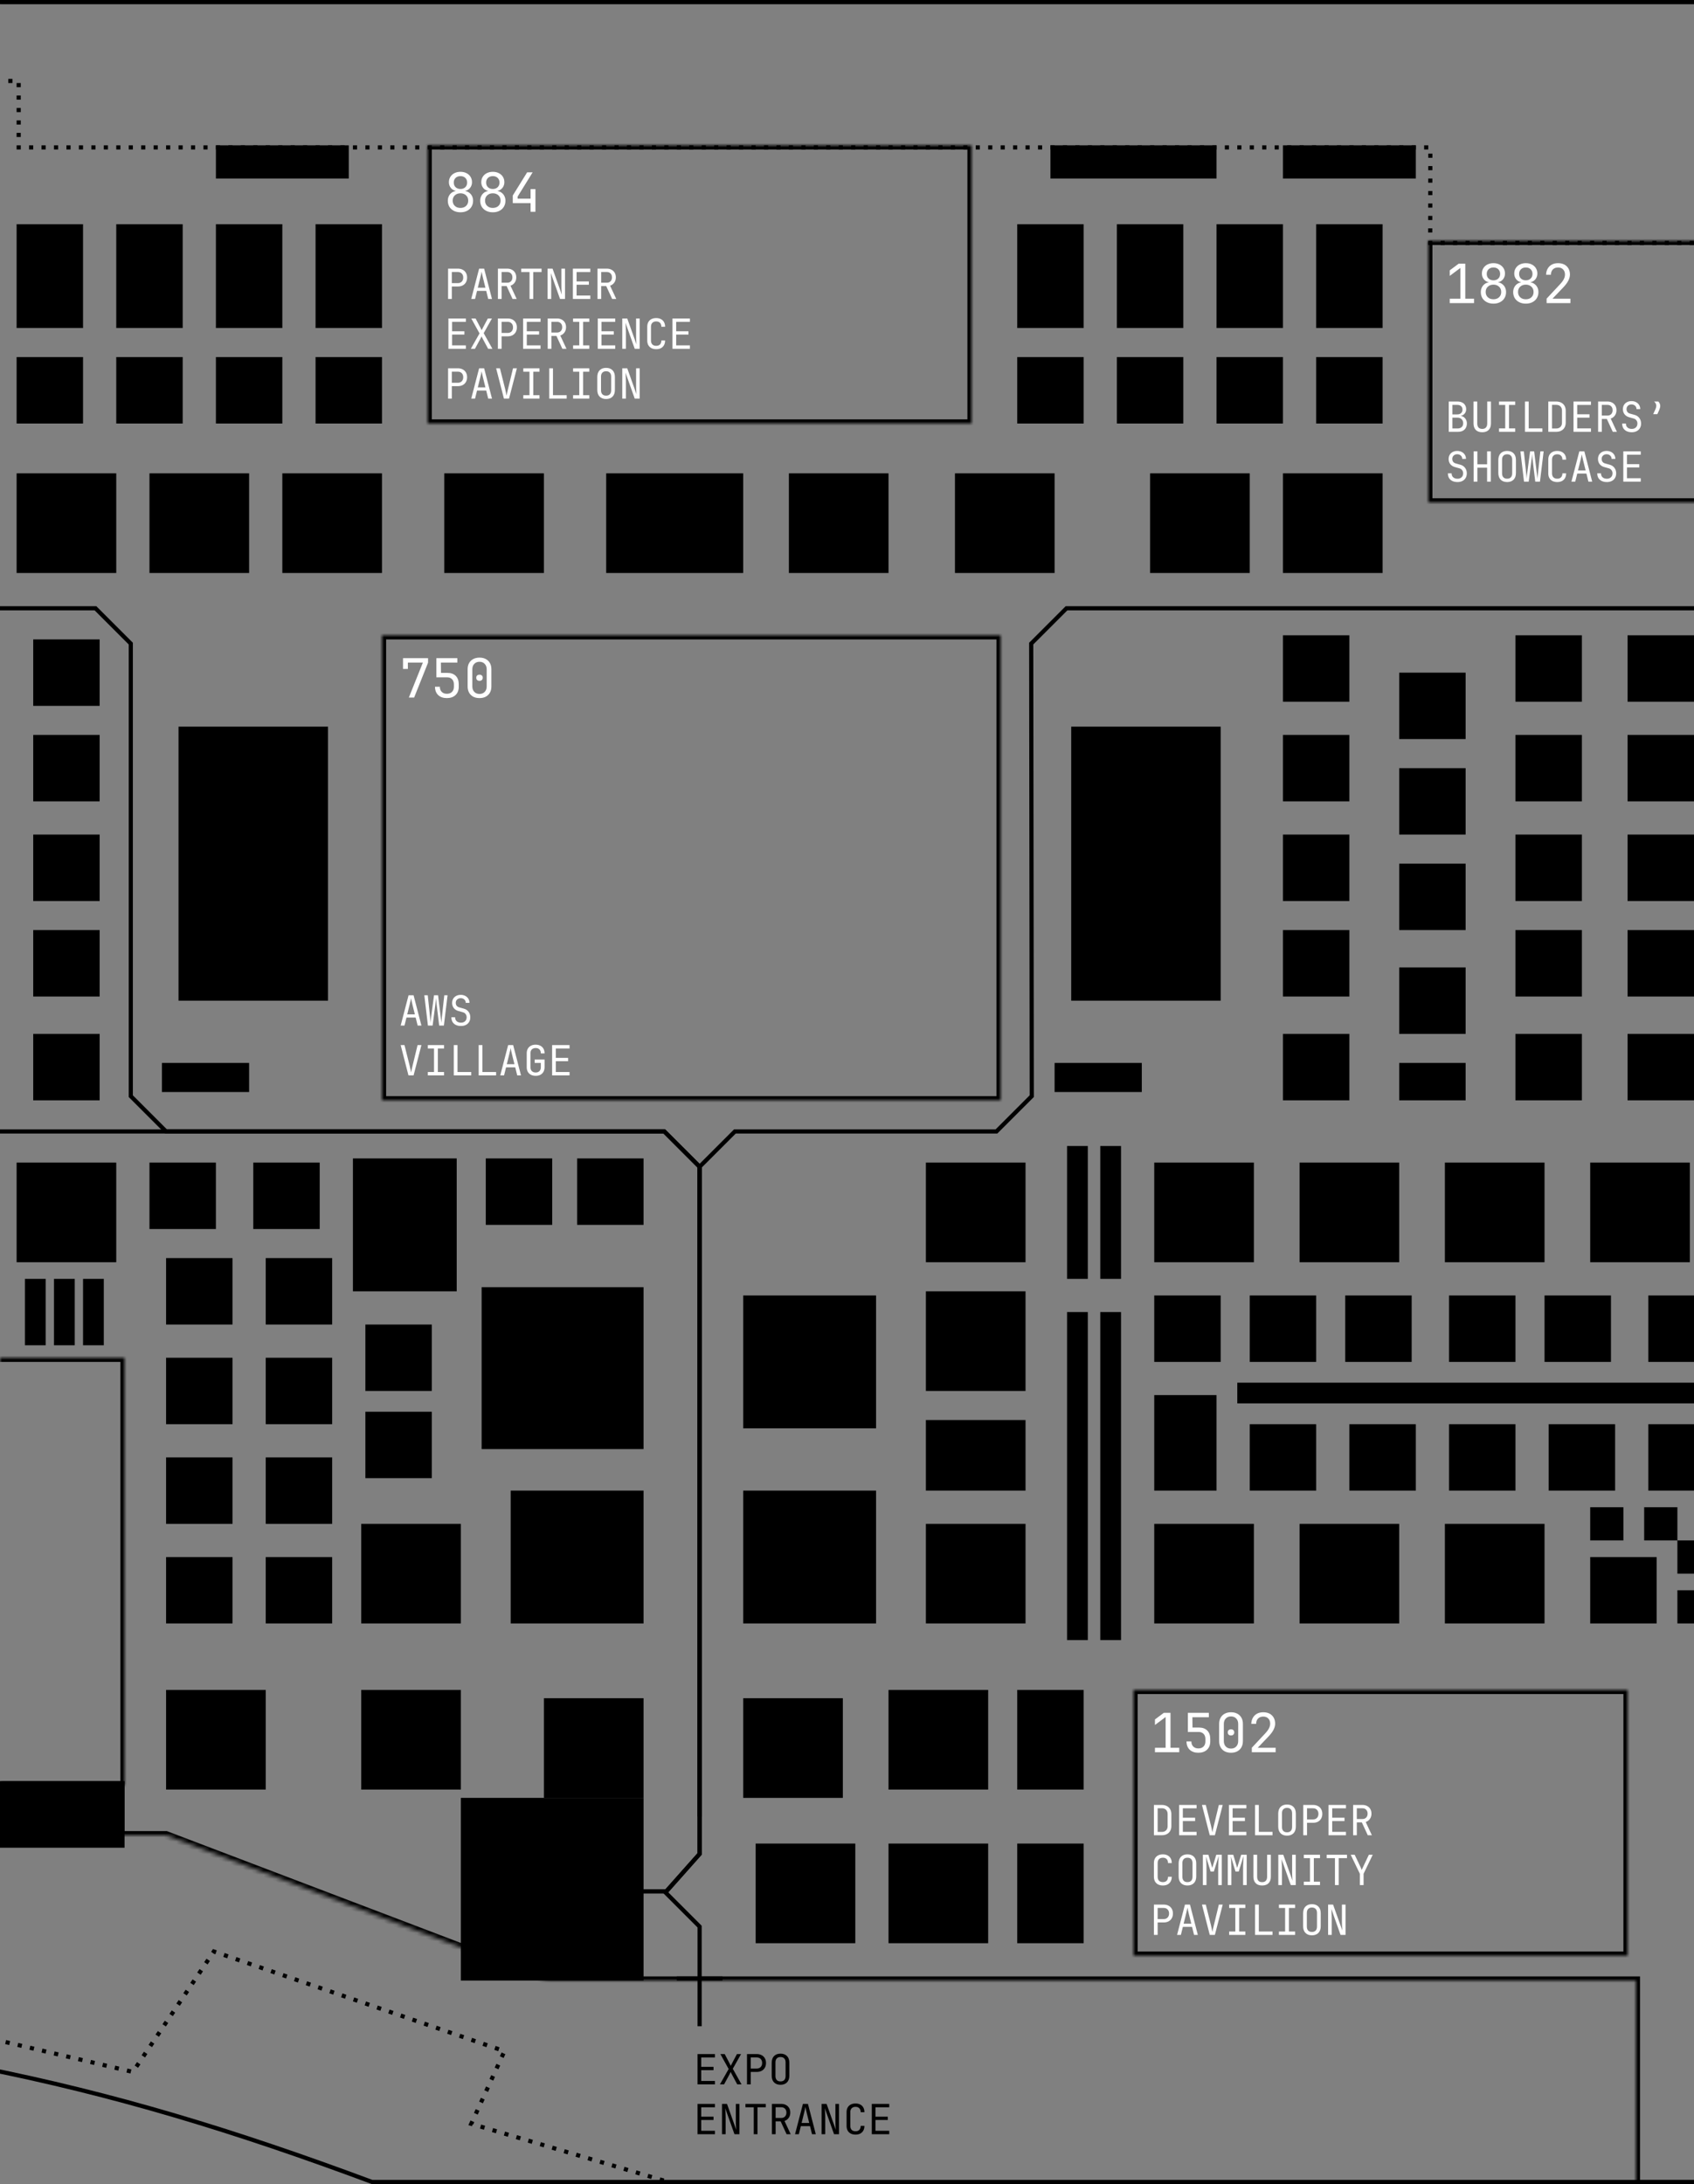 <svg xmlns="http://www.w3.org/2000/svg" fill="none" viewBox="0 0 408 526" height="526" width="408">
<rect x="0" y="0" width="408" height="526" fill="#808080" stroke="none"/>
<g clip-path="url(#clip0_5676_11784)">
<mask fill="white" id="path-1-inside-1_5676_11784">
<path d="M565 0V526H394V477H132L40 442H29V430H-103V0H565Z"></path>
</mask>
<path mask="url(#path-1-inside-1_5676_11784)" style="fill:#878580;fill:color(display-p3 0.53 0.521 0.5);fill-opacity:1;" fill="#878580" d="M565 0H566V-1H565V0ZM565 526V527H566V526H565ZM394 526H393V527H394V526ZM394 477H395V476H394V477ZM132 477L131.644 477.935L131.816 478H132V477ZM40 442L40.356 441.065L40.184 441H40V442ZM29 442H28V443H29V442ZM29 430H30V429H29V430ZM-103 430H-104V431H-103V430ZM-103 0V-1H-104V0H-103ZM565 0H564V526H565H566V0H565ZM565 526V525H394V526V527H565V526ZM394 526H395V477H394H393V526H394ZM394 477V476H132V477V478H394V477ZM132 477L132.356 476.065L40.356 441.065L40 442L39.644 442.935L131.644 477.935L132 477ZM40 442V441H29V442V443H40V442ZM29 442H30V430H29H28V442H29ZM29 430V429H-103V430V431H29V430ZM-103 430H-102V0H-103H-104V430H-103ZM-103 0V1H565V0V-1H-103V0Z"></path>
<path style="stroke:#878580;stroke:color(display-p3 0.53 0.521 0.5);stroke-opacity:1;" stroke="#878580" d="M564.5 0.5V525.5H89.591C23.424 500.856 -25.711 490.324 -121.632 484.324C-140.016 483.174 -154.5 468.046 -154.5 449.636V0.5H564.5Z"></path>
<path stroke-dasharray="1 2" style="stroke:#878580;stroke:color(display-p3 0.53 0.521 0.5);stroke-opacity:1;" stroke="#878580" d="M-133.5 1V305.5L-138.5 324V465.5H-114L-6.5 476.5L-8.5 489.5L32 499L51.5 470L121.5 494L113.5 511.5L161 525.5"></path>
<path stroke-dasharray="1 2" style="stroke:#878580;stroke:color(display-p3 0.53 0.521 0.5);stroke-opacity:1;" stroke="#878580" d="M-7 19.5H4.5V35.5H344.5L344.464 58.5H446.5V0.5"></path>
<rect style="fill:#1A1A1A;fill:color(display-p3 0.104 0.104 0.104);fill-opacity:1;" fill="#1A1A1A" transform="rotate(90 174 476)" height="11" width="1" y="476" x="174"></rect>
<path style="stroke:#ACE1EF;stroke:color(display-p3 0.674 0.884 0.937);stroke-opacity:1;" stroke="#ACE1EF" d="M-109 272.5H160L168.5 281V446.5L160.5 455.5H128"></path>
<path style="stroke:#ACE1EF;stroke:color(display-p3 0.674 0.884 0.937);stroke-opacity:1;" stroke="#ACE1EF" d="M-109 146.5L23 146.5L31.5 155C31.5 155 31.5 255.602 31.5 264L40 272.5C40 272.5 112.722 272.5 160 272.5L168.5 281V446.5L160.5 455.5H151"></path>
<path style="stroke:#ACE1EF;stroke:color(display-p3 0.674 0.884 0.937);stroke-opacity:1;" stroke="#ACE1EF" d="M564 146.5H256.866L248.366 155L248.5 264L240 272.5H177L168.5 281L168.5 437.5"></path>
<path style="" stroke="url(#paint0_linear_5676_11784)" d="M564 146.5H256.866L248.366 155L248.5 264L240 272.5H177L168.5 281L168.5 437.5"></path>
<path style="stroke:#ACE1EF;stroke:color(display-p3 0.674 0.884 0.937);stroke-opacity:1;" stroke="#ACE1EF" d="M168.5 488V464L160 455.5H152"></path>
<path style="fill:#6B6965;fill:color(display-p3 0.42 0.411 0.397);fill-opacity:1;" fill="#6B6965" d="M152 468H128V444H152V468ZM206 468H182V444H206V468ZM238 468H214V444H238V468ZM261 468H245V444H261V468ZM-15 445H-66V429H-15V445ZM30 445H-10V429H30V445ZM418.5 436H408V399H455L418.5 436ZM155 433H131V409H155V433ZM203 433H179V409H203V433ZM64 431H40V407H64V431ZM111 431H87V407H111V431ZM238 431H214V407H238V431ZM261 431H245V407H261V431ZM262 395H257V316H262V395ZM270 395H265V316H270V395ZM56 391H40V375H56V391ZM80 391H64V375H80V391ZM111 391H87V367H111V391ZM155 391H123V359H155V391ZM211 391H179V359H211V391ZM247 391H223V367H247V391ZM302 391H278V367H302V391ZM337 391H313V367H337V391ZM372 391H348V367H372V391ZM399 391H383V375H399V391ZM412 391H404V383H412V391ZM436 391H420V368H436V391ZM455 391H447V263H455V391ZM412 379H404V371H412V379ZM391 371H383V363H391V371ZM404 371H396V363H404V371ZM56 367H40V351H56V367ZM80 367H64V351H80V367ZM247 359H223V342H247V359ZM293 359H278V336H293V359ZM317 359H301V343H317V359ZM341 359H325V343H341V359ZM365 359H349V343H365V359ZM389 359H373V343H389V359ZM413 359H397V343H413V359ZM436 359H420V343H436V359ZM104 356H88V340H104V356ZM155 349H116V310H155V349ZM211 344H179V312H211V344ZM56 343H40V327H56V343ZM80 343H64V327H80V343ZM439 338H298V333H439V338ZM104 335H88V319H104V335ZM247 335H223V311H247V335ZM294 328H278V312H294V328ZM317 328H301V312H317V328ZM340 328H324V312H340V328ZM365 328H349V312H365V328ZM388 328H372V312H388V328ZM413 328H397V312H413V328ZM436 328H420V312H436V328ZM-43 324H-48V308H-43V324ZM-36 324H-41V308H-36V324ZM-29 324H-34V308H-29V324ZM11 324H6V308H11V324ZM18 324H13V308H18V324ZM25 324H20V308H25V324ZM-58 320H-66V280H-58V320ZM-3 320H-19V304H-3V320ZM56 319H40V303H56V319ZM80 319H64V303H80V319ZM110 311H85V279H110V311ZM262 308H257V276H262V308ZM270 308H265V276H270V308ZM-27 304H-51V280H-27V304ZM28 304H4V280H28V304ZM247 304H223V280H247V304ZM302 304H278V280H302V304ZM337 304H313V280H337V304ZM372 304H348V280H372V304ZM407 304H383V280H407V304ZM436 304H419V280H436V304ZM-3 296H-19V280H-3V296ZM52 296H36V280H52V296ZM77 296H61V280H77V296ZM133 295H117V279H133V295ZM155 295H139V279H155V295ZM-58 265H-66V154H-58V265ZM-31 265H-47V249H-31V265ZM-3 265H-19V256H-3V265ZM24 265H8V249H24V265ZM325 265H309V249H325V265ZM353 265H337V256H353V265ZM381 265H365V249H381V265ZM408 265H392V249H408V265ZM436 265H420V249H436V265ZM60 263H39V256H60V263ZM275 263H254V256H275V263ZM477 255H444V239H477V255ZM-15 253H-19V237H-15V253ZM-9 253H-13V237H-9V253ZM-3 253H-7V237H-3V253ZM353 249H337V233H353V249ZM79 241H43V175H79V241ZM294 241H258V175H294V241ZM-31 240H-47V224H-31V240ZM24 240H8V224H24V240ZM325 240H309V224H325V240ZM381 240H365V224H381V240ZM408 240H392V224H408V240ZM436 240H420V224H436V240ZM455 233H447V153H455V233ZM-3 232H-19V209H-3V232ZM353 224H337V208H353V224ZM-31 217H-47V201H-31V217ZM24 217H8V201H24V217ZM325 217H309V201H325V217ZM381 217H365V201H381V217ZM408 217H392V201H408V217ZM436 217H420V201H436V217ZM-3 201H-19V154H-3V201ZM353 201H337V185H353V201ZM-31 193H-47V177H-31V193ZM24 193H8V177H24V193ZM325 193H309V177H325V193ZM381 193H365V177H381V193ZM408 193H392V177H408V193ZM436 193H420V177H436V193ZM353 178H337V162H353V178ZM-31 170H-47V154H-31V170ZM24 170H8V154H24V170ZM325 169H309V153H325V169ZM381 169H365V153H381V169ZM408 169H392V153H408V169ZM436 169H420V153H436V169ZM28 138H4V114H28V138ZM60 138H36V114H60V138ZM92 138H68V114H92V138ZM131 138H107V114H131V138ZM179 138H146V114H179V138ZM214 138H190V114H214V138ZM254 138H230V114H254V138ZM301 138H277V114H301V138ZM333 138H309V114H333V138ZM20 102H4V86H20V102ZM44 102H28V86H44V102ZM68 102H52V86H68V102ZM92 102H76V86H92V102ZM261 102H245V86H261V102ZM285 102H269V86H285V102ZM309 102H293V86H309V102ZM333 102H317V86H333V102ZM20 79H4V54H20V79ZM44 79H28V54H44V79ZM68 79H52V54H68V79ZM92 79H76V54H92V79ZM261 79H245V54H261V79ZM285 79H269V54H285V79ZM309 79H293V54H309V79ZM333 79H317V54H333V79ZM84 43H52V35H84V43ZM293 43H253V35H293V43ZM341 43H309V35H341V43Z"></path>
<path style="fill:#ACE1EF;fill:color(display-p3 0.674 0.884 0.937);fill-opacity:1;" fill="#ACE1EF" d="M111 433H155V477H111V433Z"></path>
<mask fill="white" id="path-13-inside-2_5676_11784">
<path d="M392 471H273V407H392V471ZM30 430H-66V327H30V430ZM241 265H92V153H241V265ZM-7 138H-71V19H-7V138ZM447 121H344V58H447V121ZM234 102H103V35H234V102Z"></path>
</mask>
<path mask="url(#path-13-inside-2_5676_11784)" style="fill:#878580;fill:color(display-p3 0.53 0.521 0.5);fill-opacity:1;" fill="#878580" d="M392 471V472H393V471H392ZM273 471H272V472H273V471ZM273 407V406H272V407H273ZM392 407H393V406H392V407ZM30 430V431H31V430H30ZM-66 430H-67V431H-66V430ZM-66 327V326H-67V327H-66ZM30 327H31V326H30V327ZM241 265V266H242V265H241ZM92 265H91V266H92V265ZM92 153V152H91V153H92ZM241 153H242V152H241V153ZM-7 138V139H-6V138H-7ZM-71 138H-72V139H-71V138ZM-71 19V18H-72V19H-71ZM-7 19H-6V18H-7V19ZM447 121V122H448V121H447ZM344 121H343V122H344V121ZM344 58V57H343V58H344ZM447 58H448V57H447V58ZM234 102V103H235V102H234ZM103 102H102V103H103V102ZM103 35V34H102V35H103ZM234 35H235V34H234V35ZM392 471V470H273V471V472H392V471ZM273 471H274V407H273H272V471H273ZM273 407V408H392V407V406H273V407ZM392 407H391V471H392H393V407H392ZM30 430V429H-66V430V431H30V430ZM-66 430H-65V327H-66H-67V430H-66ZM-66 327V328H30V327V326H-66V327ZM30 327H29V430H30H31V327H30ZM241 265V264H92V265V266H241V265ZM92 265H93V153H92H91V265H92ZM92 153V154H241V153V152H92V153ZM241 153H240V265H241H242V153H241ZM-7 138V137H-71V138V139H-7V138ZM-71 138H-70V19H-71H-72V138H-71ZM-71 19V20H-7V19V18H-71V19ZM-7 19H-8V138H-7H-6V19H-7ZM447 121V120H344V121V122H447V121ZM344 121H345V58H344H343V121H344ZM344 58V59H447V58V57H344V58ZM447 58H446V121H447H448V58H447ZM234 102V101H103V102V103H234V102ZM103 102H104V35H103H102V102H103ZM103 35V36H234V35V34H103V35ZM234 35H233V102H234H235V35H234Z"></path>
<path style="fill:white;fill-opacity:1;" fill="white" d="M278.17 422V420.934H280.744V413.524L278.17 415.448V414.109L280.315 412.51H281.914V420.934H284.02V422H278.17ZM288.617 422.13C287.742 422.13 287.048 421.887 286.537 421.402C286.026 420.908 285.77 420.241 285.77 419.4H286.94C286.94 419.92 287.092 420.332 287.395 420.635C287.698 420.938 288.11 421.09 288.63 421.09C289.15 421.09 289.562 420.938 289.865 420.635C290.168 420.332 290.32 419.92 290.32 419.4V418.815C290.32 418.295 290.173 417.883 289.878 417.58C289.583 417.277 289.185 417.125 288.682 417.125H286.095V412.51H291.152V413.576H287.187L287.213 416.059H288.747C289.622 416.059 290.298 416.302 290.775 416.787C291.252 417.264 291.49 417.94 291.49 418.815V419.4C291.49 420.241 291.23 420.908 290.71 421.402C290.199 421.887 289.501 422.13 288.617 422.13ZM296.49 422.13C295.909 422.13 295.402 422.017 294.969 421.792C294.544 421.558 294.215 421.233 293.981 420.817C293.747 420.392 293.63 419.898 293.63 419.335V415.175C293.63 414.603 293.747 414.109 293.981 413.693C294.215 413.277 294.544 412.956 294.969 412.731C295.402 412.497 295.909 412.38 296.49 412.38C297.079 412.38 297.586 412.497 298.011 412.731C298.436 412.956 298.765 413.277 298.999 413.693C299.233 414.109 299.35 414.603 299.35 415.175V419.335C299.35 419.898 299.233 420.392 298.999 420.817C298.765 421.233 298.431 421.558 297.998 421.792C297.573 422.017 297.071 422.13 296.49 422.13ZM296.49 421.129C297.01 421.129 297.426 420.964 297.738 420.635C298.059 420.297 298.219 419.864 298.219 419.335V415.175C298.219 414.646 298.059 414.217 297.738 413.888C297.426 413.55 297.01 413.381 296.49 413.381C295.97 413.381 295.55 413.55 295.229 413.888C294.917 414.217 294.761 414.646 294.761 415.175V419.335C294.761 419.864 294.917 420.297 295.229 420.635C295.55 420.964 295.97 421.129 296.49 421.129ZM296.49 417.97C296.256 417.97 296.065 417.905 295.918 417.775C295.779 417.645 295.71 417.459 295.71 417.216C295.71 416.982 295.779 416.804 295.918 416.683C296.065 416.553 296.256 416.488 296.49 416.488C296.724 416.488 296.91 416.553 297.049 416.683C297.196 416.804 297.27 416.982 297.27 417.216C297.27 417.459 297.196 417.645 297.049 417.775C296.91 417.905 296.724 417.97 296.49 417.97ZM301.503 422V420.921L304.662 417.541C305.121 417.056 305.446 416.622 305.637 416.241C305.827 415.86 305.923 415.487 305.923 415.123C305.923 414.603 305.771 414.191 305.468 413.888C305.173 413.576 304.77 413.42 304.259 413.42C303.73 413.42 303.31 413.58 302.998 413.901C302.694 414.213 302.543 414.638 302.543 415.175H301.373C301.39 414.603 301.52 414.109 301.763 413.693C302.005 413.268 302.339 412.943 302.764 412.718C303.188 412.493 303.687 412.38 304.259 412.38C304.848 412.38 305.355 412.493 305.78 412.718C306.204 412.943 306.534 413.264 306.768 413.68C307.002 414.087 307.119 414.573 307.119 415.136C307.119 415.587 306.993 416.063 306.742 416.566C306.499 417.069 306.079 417.632 305.481 418.256L302.92 420.934H307.236V422H301.503Z"></path>
<path style="fill:white;fill-opacity:1;" fill="white" d="M98.47 168L101.85 159.576H98.236V161.11H97.066V158.51H103.098V159.602L99.744 168H98.47ZM107.617 168.13C106.742 168.13 106.048 167.887 105.537 167.402C105.026 166.908 104.77 166.241 104.77 165.4H105.94C105.94 165.92 106.092 166.332 106.395 166.635C106.698 166.938 107.11 167.09 107.63 167.09C108.15 167.09 108.562 166.938 108.865 166.635C109.168 166.332 109.32 165.92 109.32 165.4V164.815C109.32 164.295 109.173 163.883 108.878 163.58C108.583 163.277 108.185 163.125 107.682 163.125H105.095V158.51H110.152V159.576H106.187L106.213 162.059H107.747C108.622 162.059 109.298 162.302 109.775 162.787C110.252 163.264 110.49 163.94 110.49 164.815V165.4C110.49 166.241 110.23 166.908 109.71 167.402C109.199 167.887 108.501 168.13 107.617 168.13ZM115.49 168.13C114.909 168.13 114.402 168.017 113.969 167.792C113.544 167.558 113.215 167.233 112.981 166.817C112.747 166.392 112.63 165.898 112.63 165.335V161.175C112.63 160.603 112.747 160.109 112.981 159.693C113.215 159.277 113.544 158.956 113.969 158.731C114.402 158.497 114.909 158.38 115.49 158.38C116.079 158.38 116.586 158.497 117.011 158.731C117.436 158.956 117.765 159.277 117.999 159.693C118.233 160.109 118.35 160.603 118.35 161.175V165.335C118.35 165.898 118.233 166.392 117.999 166.817C117.765 167.233 117.431 167.558 116.998 167.792C116.573 168.017 116.071 168.13 115.49 168.13ZM115.49 167.129C116.01 167.129 116.426 166.964 116.738 166.635C117.059 166.297 117.219 165.864 117.219 165.335V161.175C117.219 160.646 117.059 160.217 116.738 159.888C116.426 159.55 116.01 159.381 115.49 159.381C114.97 159.381 114.55 159.55 114.229 159.888C113.917 160.217 113.761 160.646 113.761 161.175V165.335C113.761 165.864 113.917 166.297 114.229 166.635C114.55 166.964 114.97 167.129 115.49 167.129ZM115.49 163.97C115.256 163.97 115.065 163.905 114.918 163.775C114.779 163.645 114.71 163.459 114.71 163.216C114.71 162.982 114.779 162.804 114.918 162.683C115.065 162.553 115.256 162.488 115.49 162.488C115.724 162.488 115.91 162.553 116.049 162.683C116.196 162.804 116.27 162.982 116.27 163.216C116.27 163.459 116.196 163.645 116.049 163.775C115.91 163.905 115.724 163.97 115.49 163.97Z"></path>
<path style="fill:white;fill-opacity:1;" fill="white" d="M277.92 442V434.7H279.81C280.283 434.7 280.69 434.79 281.03 434.97C281.377 435.15 281.643 435.403 281.83 435.73C282.023 436.057 282.12 436.443 282.12 436.89V439.8C282.12 440.247 282.023 440.637 281.83 440.97C281.643 441.297 281.377 441.55 281.03 441.73C280.69 441.91 280.283 442 279.81 442H277.92ZM278.82 441.2H279.81C280.25 441.2 280.593 441.077 280.84 440.83C281.093 440.583 281.22 440.24 281.22 439.8V436.89C281.22 436.457 281.093 436.117 280.84 435.87C280.593 435.623 280.25 435.5 279.81 435.5H278.82V441.2ZM283.996 442V434.7H288.196V435.52H284.886V437.78H287.846V438.58H284.886V441.18H288.196V442H283.996ZM291.372 442L289.492 434.7H290.412L291.662 439.67C291.749 440.017 291.819 440.337 291.872 440.63C291.932 440.923 291.976 441.147 292.002 441.3C292.029 441.147 292.072 440.923 292.132 440.63C292.199 440.33 292.276 440.007 292.362 439.66L293.562 434.7H294.492L292.602 442H291.372ZM295.988 442V434.7H300.188V435.52H296.878V437.78H299.838V438.58H296.878V441.18H300.188V442H295.988ZM302.284 442V434.7H303.184V441.18H306.484V442H302.284ZM309.98 442.1C309.327 442.1 308.81 441.91 308.43 441.53C308.05 441.15 307.86 440.607 307.86 439.9V436.8C307.86 436.093 308.05 435.55 308.43 435.17C308.81 434.79 309.327 434.6 309.98 434.6C310.634 434.6 311.15 434.79 311.53 435.17C311.91 435.55 312.1 436.09 312.1 436.79V439.9C312.1 440.607 311.91 441.15 311.53 441.53C311.15 441.91 310.634 442.1 309.98 442.1ZM309.98 441.29C310.374 441.29 310.674 441.18 310.88 440.96C311.094 440.733 311.2 440.413 311.2 440V436.7C311.2 436.287 311.094 435.97 310.88 435.75C310.674 435.523 310.374 435.41 309.98 435.41C309.594 435.41 309.294 435.523 309.08 435.75C308.867 435.97 308.76 436.287 308.76 436.7V440C308.76 440.413 308.867 440.733 309.08 440.96C309.294 441.18 309.594 441.29 309.98 441.29ZM313.897 442V434.7H316.247C316.7 434.7 317.093 434.79 317.427 434.97C317.76 435.143 318.017 435.39 318.197 435.71C318.383 436.03 318.477 436.41 318.477 436.85C318.477 437.283 318.383 437.663 318.197 437.99C318.017 438.31 317.76 438.56 317.427 438.74C317.093 438.913 316.7 439 316.247 439H314.797V442H313.897ZM314.797 438.19H316.247C316.64 438.19 316.953 438.07 317.187 437.83C317.427 437.583 317.547 437.257 317.547 436.85C317.547 436.437 317.427 436.11 317.187 435.87C316.953 435.63 316.64 435.51 316.247 435.51H314.797V438.19ZM319.973 442V434.7H324.173V435.52H320.863V437.78H323.823V438.58H320.863V441.18H324.173V442H319.973ZM325.899 442V434.7H328.149C328.582 434.7 328.962 434.79 329.289 434.97C329.615 435.143 329.869 435.387 330.049 435.7C330.229 436.013 330.319 436.38 330.319 436.8C330.319 437.293 330.192 437.717 329.939 438.07C329.685 438.423 329.349 438.67 328.929 438.81L330.419 442H329.429L327.999 438.9H326.789V442H325.899ZM326.789 438.09H328.149C328.522 438.09 328.822 437.973 329.049 437.74C329.275 437.5 329.389 437.187 329.389 436.8C329.389 436.407 329.275 436.093 329.049 435.86C328.822 435.627 328.522 435.51 328.149 435.51H326.789V438.09ZM280.08 454.1C279.64 454.1 279.257 454.017 278.93 453.85C278.61 453.683 278.36 453.443 278.18 453.13C278.007 452.81 277.92 452.433 277.92 452V448.7C277.92 448.26 278.007 447.883 278.18 447.57C278.36 447.257 278.61 447.017 278.93 446.85C279.257 446.683 279.64 446.6 280.08 446.6C280.52 446.6 280.9 446.687 281.22 446.86C281.54 447.027 281.787 447.267 281.96 447.58C282.133 447.893 282.22 448.267 282.22 448.7H281.32C281.32 448.287 281.21 447.97 280.99 447.75C280.777 447.523 280.473 447.41 280.08 447.41C279.687 447.41 279.377 447.523 279.15 447.75C278.93 447.97 278.82 448.287 278.82 448.7V452C278.82 452.413 278.93 452.733 279.15 452.96C279.377 453.18 279.687 453.29 280.08 453.29C280.473 453.29 280.777 453.18 280.99 452.96C281.21 452.733 281.32 452.413 281.32 452H282.22C282.22 452.427 282.133 452.8 281.96 453.12C281.787 453.433 281.54 453.677 281.22 453.85C280.9 454.017 280.52 454.1 280.08 454.1ZM285.996 454.1C285.343 454.1 284.826 453.91 284.446 453.53C284.066 453.15 283.876 452.607 283.876 451.9V448.8C283.876 448.093 284.066 447.55 284.446 447.17C284.826 446.79 285.343 446.6 285.996 446.6C286.649 446.6 287.166 446.79 287.546 447.17C287.926 447.55 288.116 448.09 288.116 448.79V451.9C288.116 452.607 287.926 453.15 287.546 453.53C287.166 453.91 286.649 454.1 285.996 454.1ZM285.996 453.29C286.389 453.29 286.689 453.18 286.896 452.96C287.109 452.733 287.216 452.413 287.216 452V448.7C287.216 448.287 287.109 447.97 286.896 447.75C286.689 447.523 286.389 447.41 285.996 447.41C285.609 447.41 285.309 447.523 285.096 447.75C284.883 447.97 284.776 448.287 284.776 448.7V452C284.776 452.413 284.883 452.733 285.096 452.96C285.309 453.18 285.609 453.29 285.996 453.29ZM289.712 454V446.7H291.042L291.972 449.86L292.942 446.7H294.272V454H293.402V450.55C293.402 450.223 293.406 449.85 293.412 449.43C293.426 449.003 293.442 448.573 293.462 448.14C293.482 447.707 293.506 447.317 293.532 446.97L292.352 450.74H291.572L290.442 447.06C290.482 447.387 290.512 447.737 290.532 448.11C290.552 448.483 290.566 448.873 290.572 449.28C290.579 449.687 290.582 450.11 290.582 450.55V454H289.712ZM295.708 454V446.7H297.038L297.968 449.86L298.938 446.7H300.268V454H299.398V450.55C299.398 450.223 299.402 449.85 299.408 449.43C299.422 449.003 299.438 448.573 299.458 448.14C299.478 447.707 299.502 447.317 299.528 446.97L298.348 450.74H297.568L296.438 447.06C296.478 447.387 296.508 447.737 296.528 448.11C296.548 448.483 296.562 448.873 296.568 449.28C296.575 449.687 296.578 450.11 296.578 450.55V454H295.708ZM303.984 454.1C303.304 454.1 302.784 453.913 302.424 453.54C302.064 453.16 301.884 452.647 301.884 452V446.7H302.784V452C302.784 452.4 302.881 452.717 303.074 452.95C303.274 453.183 303.578 453.3 303.984 453.3C304.384 453.3 304.684 453.183 304.884 452.95C305.084 452.717 305.184 452.4 305.184 452V446.7H306.084V452C306.084 452.653 305.904 453.167 305.544 453.54C305.191 453.913 304.671 454.1 303.984 454.1ZM307.88 454V446.7H309.08L311.31 452.95C311.297 452.783 311.28 452.58 311.26 452.34C311.247 452.093 311.234 451.837 311.22 451.57C311.214 451.297 311.21 451.04 311.21 450.8V446.7H312.08V454H310.88L308.66 447.75C308.674 447.91 308.687 448.113 308.7 448.36C308.714 448.6 308.724 448.857 308.73 449.13C308.744 449.397 308.75 449.653 308.75 449.9V454H307.88ZM314.027 454V453.18H315.517V447.52H314.027V446.7H317.927V447.52H316.437V453.18H317.927V454H314.027ZM321.523 454V447.52H319.523V446.7H324.423V447.52H322.423V454H321.523ZM327.519 454V451.27L325.319 446.7H326.279L327.699 449.7C327.779 449.867 327.842 450.01 327.889 450.13C327.935 450.243 327.965 450.327 327.979 450.38C327.992 450.327 328.022 450.243 328.069 450.13C328.122 450.01 328.189 449.867 328.269 449.7L329.689 446.7H330.619L328.419 451.27V454H327.519ZM277.92 466V458.7H280.27C280.723 458.7 281.117 458.79 281.45 458.97C281.783 459.143 282.04 459.39 282.22 459.71C282.407 460.03 282.5 460.41 282.5 460.85C282.5 461.283 282.407 461.663 282.22 461.99C282.04 462.31 281.783 462.56 281.45 462.74C281.117 462.913 280.723 463 280.27 463H278.82V466H277.92ZM278.82 462.19H280.27C280.663 462.19 280.977 462.07 281.21 461.83C281.45 461.583 281.57 461.257 281.57 460.85C281.57 460.437 281.45 460.11 281.21 459.87C280.977 459.63 280.663 459.51 280.27 459.51H278.82V462.19ZM283.496 466L285.396 458.7H286.606L288.496 466H287.586L287.106 464.06H284.896L284.416 466H283.496ZM285.076 463.3H286.916L286.356 461.05C286.249 460.623 286.166 460.267 286.106 459.98C286.046 459.693 286.009 459.507 285.996 459.42C285.983 459.507 285.946 459.693 285.886 459.98C285.826 460.267 285.743 460.62 285.636 461.04L285.076 463.3ZM291.372 466L289.492 458.7H290.412L291.662 463.67C291.749 464.017 291.819 464.337 291.872 464.63C291.932 464.923 291.976 465.147 292.002 465.3C292.029 465.147 292.072 464.923 292.132 464.63C292.199 464.33 292.276 464.007 292.362 463.66L293.562 458.7H294.492L292.602 466H291.372ZM296.038 466V465.18H297.528V459.52H296.038V458.7H299.938V459.52H298.448V465.18H299.938V466H296.038ZM302.284 466V458.7H303.184V465.18H306.484V466H302.284ZM308.03 466V465.18H309.52V459.52H308.03V458.7H311.93V459.52H310.44V465.18H311.93V466H308.03ZM315.977 466.1C315.323 466.1 314.807 465.91 314.427 465.53C314.047 465.15 313.857 464.607 313.857 463.9V460.8C313.857 460.093 314.047 459.55 314.427 459.17C314.807 458.79 315.323 458.6 315.977 458.6C316.63 458.6 317.147 458.79 317.527 459.17C317.907 459.55 318.097 460.09 318.097 460.79V463.9C318.097 464.607 317.907 465.15 317.527 465.53C317.147 465.91 316.63 466.1 315.977 466.1ZM315.977 465.29C316.37 465.29 316.67 465.18 316.877 464.96C317.09 464.733 317.197 464.413 317.197 464V460.7C317.197 460.287 317.09 459.97 316.877 459.75C316.67 459.523 316.37 459.41 315.977 459.41C315.59 459.41 315.29 459.523 315.077 459.75C314.863 459.97 314.757 460.287 314.757 460.7V464C314.757 464.413 314.863 464.733 315.077 464.96C315.29 465.18 315.59 465.29 315.977 465.29ZM319.873 466V458.7H321.073L323.303 464.95C323.289 464.783 323.273 464.58 323.253 464.34C323.239 464.093 323.226 463.837 323.213 463.57C323.206 463.297 323.203 463.04 323.203 462.8V458.7H324.073V466H322.873L320.653 459.75C320.666 459.91 320.679 460.113 320.693 460.36C320.706 460.6 320.716 460.857 320.723 461.13C320.736 461.397 320.743 461.653 320.743 461.9V466H319.873Z"></path>
<path style="fill:white;fill-opacity:1;" fill="white" d="M96.5 247L98.4 239.7H99.61L101.5 247H100.59L100.11 245.06H97.9L97.42 247H96.5ZM98.08 244.3H99.92L99.36 242.05C99.253 241.623 99.17 241.267 99.11 240.98C99.05 240.693 99.013 240.507 99 240.42C98.987 240.507 98.95 240.693 98.89 240.98C98.83 241.267 98.747 241.62 98.64 242.04L98.08 244.3ZM103.066 247L102.196 239.7H103.026L103.596 245.1C103.616 245.247 103.629 245.4 103.636 245.56C103.649 245.713 103.659 245.86 103.666 246C103.679 246.14 103.686 246.257 103.686 246.35C103.699 246.257 103.709 246.14 103.716 246C103.729 245.86 103.743 245.713 103.756 245.56C103.776 245.4 103.796 245.247 103.816 245.1L104.536 239.7H105.506L106.166 245.1C106.186 245.247 106.203 245.4 106.216 245.56C106.236 245.713 106.253 245.86 106.266 246C106.286 246.14 106.299 246.257 106.306 246.35C106.313 246.257 106.319 246.14 106.326 246C106.339 245.86 106.353 245.713 106.366 245.56C106.386 245.4 106.403 245.247 106.416 245.1L107.006 239.7H107.796L106.906 247H105.776L105.116 241.5C105.103 241.347 105.089 241.197 105.076 241.05C105.063 240.903 105.049 240.767 105.036 240.64C105.029 240.513 105.023 240.41 105.016 240.33C105.009 240.41 104.999 240.513 104.986 240.64C104.979 240.767 104.969 240.903 104.956 241.05C104.943 241.197 104.926 241.347 104.906 241.5L104.196 247H103.066ZM111.032 247.1C110.566 247.1 110.156 247.017 109.802 246.85C109.456 246.683 109.186 246.443 108.992 246.13C108.806 245.81 108.712 245.433 108.712 245H109.612C109.612 245.407 109.742 245.727 110.002 245.96C110.262 246.187 110.606 246.3 111.032 246.3C111.446 246.3 111.776 246.18 112.022 245.94C112.269 245.7 112.392 245.387 112.392 245C112.392 244.707 112.312 244.453 112.152 244.24C111.999 244.02 111.776 243.87 111.482 243.79L110.372 243.48C109.912 243.347 109.549 243.11 109.282 242.77C109.022 242.423 108.892 242.017 108.892 241.55C108.892 241.163 108.979 240.823 109.152 240.53C109.326 240.237 109.569 240.01 109.882 239.85C110.196 239.683 110.556 239.6 110.962 239.6C111.376 239.6 111.739 239.683 112.052 239.85C112.372 240.01 112.622 240.237 112.802 240.53C112.982 240.817 113.072 241.15 113.072 241.53H112.172C112.172 241.197 112.059 240.927 111.832 240.72C111.606 240.507 111.316 240.4 110.962 240.4C110.609 240.4 110.322 240.507 110.102 240.72C109.882 240.927 109.772 241.197 109.772 241.53C109.772 241.797 109.842 242.027 109.982 242.22C110.129 242.407 110.332 242.537 110.592 242.61L111.732 242.93C112.219 243.063 112.596 243.317 112.862 243.69C113.136 244.057 113.272 244.493 113.272 245C113.272 245.427 113.179 245.797 112.992 246.11C112.812 246.423 112.552 246.667 112.212 246.84C111.879 247.013 111.486 247.1 111.032 247.1ZM98.38 259L96.5 251.7H97.42L98.67 256.67C98.757 257.017 98.827 257.337 98.88 257.63C98.94 257.923 98.983 258.147 99.01 258.3C99.037 258.147 99.08 257.923 99.14 257.63C99.207 257.33 99.283 257.007 99.37 256.66L100.57 251.7H101.5L99.61 259H98.38ZM103.046 259V258.18H104.536V252.52H103.046V251.7H106.946V252.52H105.456V258.18H106.946V259H103.046ZM109.292 259V251.7H110.192V258.18H113.492V259H109.292ZM115.288 259V251.7H116.188V258.18H119.488V259H115.288ZM120.484 259L122.384 251.7H123.594L125.484 259H124.574L124.094 257.06H121.884L121.404 259H120.484ZM122.064 256.3H123.904L123.344 254.05C123.238 253.623 123.154 253.267 123.094 252.98C123.034 252.693 122.998 252.507 122.984 252.42C122.971 252.507 122.934 252.693 122.874 252.98C122.814 253.267 122.731 253.62 122.624 254.04L122.064 256.3ZM129.02 259.1C128.58 259.1 128.197 259.017 127.87 258.85C127.55 258.683 127.3 258.443 127.12 258.13C126.947 257.81 126.86 257.433 126.86 257V253.7C126.86 253.26 126.947 252.883 127.12 252.57C127.3 252.257 127.55 252.017 127.87 251.85C128.197 251.683 128.58 251.6 129.02 251.6C129.46 251.6 129.84 251.687 130.16 251.86C130.48 252.027 130.727 252.267 130.9 252.58C131.074 252.893 131.16 253.267 131.16 253.7H130.26C130.26 253.287 130.15 252.97 129.93 252.75C129.717 252.523 129.414 252.41 129.02 252.41C128.627 252.41 128.317 252.52 128.09 252.74C127.87 252.96 127.76 253.277 127.76 253.69V257C127.76 257.413 127.87 257.733 128.09 257.96C128.317 258.187 128.627 258.3 129.02 258.3C129.414 258.3 129.717 258.187 129.93 257.96C130.15 257.733 130.26 257.413 130.26 257V256H128.78V255.18H131.16V257C131.16 257.427 131.074 257.8 130.9 258.12C130.727 258.433 130.48 258.677 130.16 258.85C129.84 259.017 129.46 259.1 129.02 259.1ZM132.977 259V251.7H137.177V252.52H133.867V254.78H136.827V255.58H133.867V258.18H137.177V259H132.977Z"></path>
<path style="fill:white;fill-opacity:1;" fill="white" d="M110.9 51.13C110.302 51.13 109.773 51.013 109.314 50.779C108.855 50.545 108.495 50.22 108.235 49.804C107.984 49.379 107.858 48.894 107.858 48.348C107.858 47.949 107.936 47.585 108.092 47.256C108.248 46.927 108.465 46.654 108.742 46.437C109.028 46.212 109.362 46.069 109.743 46.008V45.969C109.249 45.856 108.855 45.609 108.56 45.228C108.265 44.838 108.118 44.392 108.118 43.889C108.118 43.395 108.235 42.962 108.469 42.589C108.703 42.208 109.028 41.913 109.444 41.705C109.869 41.488 110.354 41.38 110.9 41.38C111.455 41.38 111.94 41.488 112.356 41.705C112.772 41.913 113.097 42.208 113.331 42.589C113.565 42.962 113.682 43.395 113.682 43.889C113.682 44.392 113.535 44.838 113.24 45.228C112.945 45.609 112.551 45.856 112.057 45.969V46.008C112.438 46.069 112.768 46.212 113.045 46.437C113.331 46.654 113.552 46.927 113.708 47.256C113.864 47.585 113.942 47.949 113.942 48.348C113.942 48.894 113.812 49.379 113.552 49.804C113.301 50.22 112.945 50.545 112.486 50.779C112.035 51.013 111.507 51.13 110.9 51.13ZM110.9 50.077C111.455 50.077 111.905 49.917 112.252 49.596C112.599 49.267 112.772 48.842 112.772 48.322C112.772 47.793 112.599 47.369 112.252 47.048C111.905 46.719 111.455 46.554 110.9 46.554C110.345 46.554 109.895 46.719 109.548 47.048C109.201 47.369 109.028 47.793 109.028 48.322C109.028 48.842 109.201 49.267 109.548 49.596C109.895 49.917 110.345 50.077 110.9 50.077ZM110.9 45.514C111.385 45.514 111.775 45.371 112.07 45.085C112.365 44.799 112.512 44.426 112.512 43.967C112.512 43.508 112.365 43.135 112.07 42.849C111.775 42.563 111.385 42.42 110.9 42.42C110.423 42.42 110.033 42.563 109.73 42.849C109.435 43.135 109.288 43.508 109.288 43.967C109.288 44.426 109.435 44.799 109.73 45.085C110.033 45.371 110.423 45.514 110.9 45.514ZM118.695 51.13C118.097 51.13 117.568 51.013 117.109 50.779C116.65 50.545 116.29 50.22 116.03 49.804C115.779 49.379 115.653 48.894 115.653 48.348C115.653 47.949 115.731 47.585 115.887 47.256C116.043 46.927 116.26 46.654 116.537 46.437C116.823 46.212 117.157 46.069 117.538 46.008V45.969C117.044 45.856 116.65 45.609 116.355 45.228C116.06 44.838 115.913 44.392 115.913 43.889C115.913 43.395 116.03 42.962 116.264 42.589C116.498 42.208 116.823 41.913 117.239 41.705C117.664 41.488 118.149 41.38 118.695 41.38C119.25 41.38 119.735 41.488 120.151 41.705C120.567 41.913 120.892 42.208 121.126 42.589C121.36 42.962 121.477 43.395 121.477 43.889C121.477 44.392 121.33 44.838 121.035 45.228C120.74 45.609 120.346 45.856 119.852 45.969V46.008C120.233 46.069 120.563 46.212 120.84 46.437C121.126 46.654 121.347 46.927 121.503 47.256C121.659 47.585 121.737 47.949 121.737 48.348C121.737 48.894 121.607 49.379 121.347 49.804C121.096 50.22 120.74 50.545 120.281 50.779C119.83 51.013 119.302 51.13 118.695 51.13ZM118.695 50.077C119.25 50.077 119.7 49.917 120.047 49.596C120.394 49.267 120.567 48.842 120.567 48.322C120.567 47.793 120.394 47.369 120.047 47.048C119.7 46.719 119.25 46.554 118.695 46.554C118.14 46.554 117.69 46.719 117.343 47.048C116.996 47.369 116.823 47.793 116.823 48.322C116.823 48.842 116.996 49.267 117.343 49.596C117.69 49.917 118.14 50.077 118.695 50.077ZM118.695 45.514C119.18 45.514 119.57 45.371 119.865 45.085C120.16 44.799 120.307 44.426 120.307 43.967C120.307 43.508 120.16 43.135 119.865 42.849C119.57 42.563 119.18 42.42 118.695 42.42C118.218 42.42 117.828 42.563 117.525 42.849C117.23 43.135 117.083 43.508 117.083 43.967C117.083 44.426 117.23 44.799 117.525 45.085C117.828 45.371 118.218 45.514 118.695 45.514ZM127.79 51V48.92H123.5V47.087L126.958 41.51H128.284L124.67 47.347V47.854H127.79V45.54H128.96V51H127.79Z"></path>
<path style="fill:white;fill-opacity:1;" fill="white" d="M107.92 72V64.7H110.27C110.723 64.7 111.117 64.79 111.45 64.97C111.783 65.143 112.04 65.39 112.22 65.71C112.407 66.03 112.5 66.41 112.5 66.85C112.5 67.283 112.407 67.663 112.22 67.99C112.04 68.31 111.783 68.56 111.45 68.74C111.117 68.913 110.723 69 110.27 69H108.82V72H107.92ZM108.82 68.19H110.27C110.663 68.19 110.977 68.07 111.21 67.83C111.45 67.583 111.57 67.257 111.57 66.85C111.57 66.437 111.45 66.11 111.21 65.87C110.977 65.63 110.663 65.51 110.27 65.51H108.82V68.19ZM113.496 72L115.396 64.7H116.606L118.496 72H117.586L117.106 70.06H114.896L114.416 72H113.496ZM115.076 69.3H116.916L116.356 67.05C116.249 66.623 116.166 66.267 116.106 65.98C116.046 65.693 116.009 65.507 115.996 65.42C115.983 65.507 115.946 65.693 115.886 65.98C115.826 66.267 115.743 66.62 115.636 67.04L115.076 69.3ZM119.922 72V64.7H122.172C122.606 64.7 122.986 64.79 123.312 64.97C123.639 65.143 123.892 65.387 124.072 65.7C124.252 66.013 124.342 66.38 124.342 66.8C124.342 67.293 124.216 67.717 123.962 68.07C123.709 68.423 123.372 68.67 122.952 68.81L124.442 72H123.452L122.022 68.9H120.812V72H119.922ZM120.812 68.09H122.172C122.546 68.09 122.846 67.973 123.072 67.74C123.299 67.5 123.412 67.187 123.412 66.8C123.412 66.407 123.299 66.093 123.072 65.86C122.846 65.627 122.546 65.51 122.172 65.51H120.812V68.09ZM127.538 72V65.52H125.538V64.7H130.438V65.52H128.438V72H127.538ZM131.884 72V64.7H133.084L135.314 70.95C135.301 70.783 135.284 70.58 135.264 70.34C135.251 70.093 135.238 69.837 135.224 69.57C135.218 69.297 135.214 69.04 135.214 68.8V64.7H136.084V72H134.884L132.664 65.75C132.678 65.91 132.691 66.113 132.704 66.36C132.718 66.6 132.728 66.857 132.734 67.13C132.748 67.397 132.754 67.653 132.754 67.9V72H131.884ZM137.98 72V64.7H142.18V65.52H138.87V67.78H141.83V68.58H138.87V71.18H142.18V72H137.98ZM143.907 72V64.7H146.157C146.59 64.7 146.97 64.79 147.297 64.97C147.623 65.143 147.877 65.387 148.057 65.7C148.237 66.013 148.327 66.38 148.327 66.8C148.327 67.293 148.2 67.717 147.947 68.07C147.693 68.423 147.357 68.67 146.937 68.81L148.427 72H147.437L146.007 68.9H144.797V72H143.907ZM144.797 68.09H146.157C146.53 68.09 146.83 67.973 147.057 67.74C147.283 67.5 147.397 67.187 147.397 66.8C147.397 66.407 147.283 66.093 147.057 65.86C146.83 65.627 146.53 65.51 146.157 65.51H144.797V68.09ZM108 84V76.7H112.2V77.52H108.89V79.78H111.85V80.58H108.89V83.18H112.2V84H108ZM113.396 84L115.496 80.3L113.506 76.7H114.546L115.676 78.86C115.736 78.973 115.796 79.097 115.856 79.23C115.923 79.357 115.976 79.457 116.016 79.53C116.049 79.457 116.096 79.357 116.156 79.23C116.223 79.097 116.286 78.973 116.346 78.86L117.496 76.7H118.486L116.496 80.24L118.596 84H117.566L116.316 81.68C116.256 81.567 116.193 81.447 116.126 81.32C116.066 81.187 116.019 81.08 115.986 81C115.953 81.08 115.903 81.183 115.836 81.31C115.776 81.437 115.716 81.557 115.656 81.67L114.396 84H113.396ZM119.912 84V76.7H122.262C122.716 76.7 123.109 76.79 123.442 76.97C123.776 77.143 124.032 77.39 124.212 77.71C124.399 78.03 124.492 78.41 124.492 78.85C124.492 79.283 124.399 79.663 124.212 79.99C124.032 80.31 123.776 80.56 123.442 80.74C123.109 80.913 122.716 81 122.262 81H120.812V84H119.912ZM120.812 80.19H122.262C122.656 80.19 122.969 80.07 123.202 79.83C123.442 79.583 123.562 79.257 123.562 78.85C123.562 78.437 123.442 78.11 123.202 77.87C122.969 77.63 122.656 77.51 122.262 77.51H120.812V80.19ZM125.988 84V76.7H130.188V77.52H126.878V79.78H129.838V80.58H126.878V83.18H130.188V84H125.988ZM131.914 84V76.7H134.164C134.598 76.7 134.978 76.79 135.304 76.97C135.631 77.143 135.884 77.387 136.064 77.7C136.244 78.013 136.334 78.38 136.334 78.8C136.334 79.293 136.208 79.717 135.954 80.07C135.701 80.423 135.364 80.67 134.944 80.81L136.434 84H135.444L134.014 80.9H132.804V84H131.914ZM132.804 80.09H134.164C134.538 80.09 134.838 79.973 135.064 79.74C135.291 79.5 135.404 79.187 135.404 78.8C135.404 78.407 135.291 78.093 135.064 77.86C134.838 77.627 134.538 77.51 134.164 77.51H132.804V80.09ZM138.03 84V83.18H139.52V77.52H138.03V76.7H141.93V77.52H140.44V83.18H141.93V84H138.03ZM143.977 84V76.7H148.177V77.52H144.867V79.78H147.827V80.58H144.867V83.18H148.177V84H143.977ZM149.873 84V76.7H151.073L153.303 82.95C153.289 82.783 153.273 82.58 153.253 82.34C153.239 82.093 153.226 81.837 153.213 81.57C153.206 81.297 153.203 81.04 153.203 80.8V76.7H154.073V84H152.873L150.653 77.75C150.666 77.91 150.679 78.113 150.693 78.36C150.706 78.6 150.716 78.857 150.723 79.13C150.736 79.397 150.743 79.653 150.743 79.9V84H149.873ZM158.049 84.1C157.609 84.1 157.225 84.017 156.899 83.85C156.579 83.683 156.329 83.443 156.149 83.13C155.975 82.81 155.889 82.433 155.889 82V78.7C155.889 78.26 155.975 77.883 156.149 77.57C156.329 77.257 156.579 77.017 156.899 76.85C157.225 76.683 157.609 76.6 158.049 76.6C158.489 76.6 158.869 76.687 159.189 76.86C159.509 77.027 159.755 77.267 159.929 77.58C160.102 77.893 160.189 78.267 160.189 78.7H159.289C159.289 78.287 159.179 77.97 158.959 77.75C158.745 77.523 158.442 77.41 158.049 77.41C157.655 77.41 157.345 77.523 157.119 77.75C156.899 77.97 156.789 78.287 156.789 78.7V82C156.789 82.413 156.899 82.733 157.119 82.96C157.345 83.18 157.655 83.29 158.049 83.29C158.442 83.29 158.745 83.18 158.959 82.96C159.179 82.733 159.289 82.413 159.289 82H160.189C160.189 82.427 160.102 82.8 159.929 83.12C159.755 83.433 159.509 83.677 159.189 83.85C158.869 84.017 158.489 84.1 158.049 84.1ZM161.965 84V76.7H166.165V77.52H162.855V79.78H165.815V80.58H162.855V83.18H166.165V84H161.965ZM107.92 96V88.7H110.27C110.723 88.7 111.117 88.79 111.45 88.97C111.783 89.143 112.04 89.39 112.22 89.71C112.407 90.03 112.5 90.41 112.5 90.85C112.5 91.283 112.407 91.663 112.22 91.99C112.04 92.31 111.783 92.56 111.45 92.74C111.117 92.913 110.723 93 110.27 93H108.82V96H107.92ZM108.82 92.19H110.27C110.663 92.19 110.977 92.07 111.21 91.83C111.45 91.583 111.57 91.257 111.57 90.85C111.57 90.437 111.45 90.11 111.21 89.87C110.977 89.63 110.663 89.51 110.27 89.51H108.82V92.19ZM113.496 96L115.396 88.7H116.606L118.496 96H117.586L117.106 94.06H114.896L114.416 96H113.496ZM115.076 93.3H116.916L116.356 91.05C116.249 90.623 116.166 90.267 116.106 89.98C116.046 89.693 116.009 89.507 115.996 89.42C115.983 89.507 115.946 89.693 115.886 89.98C115.826 90.267 115.743 90.62 115.636 91.04L115.076 93.3ZM121.372 96L119.492 88.7H120.412L121.662 93.67C121.749 94.017 121.819 94.337 121.872 94.63C121.932 94.923 121.976 95.147 122.002 95.3C122.029 95.147 122.072 94.923 122.132 94.63C122.199 94.33 122.276 94.007 122.362 93.66L123.562 88.7H124.492L122.602 96H121.372ZM126.038 96V95.18H127.528V89.52H126.038V88.7H129.938V89.52H128.448V95.18H129.938V96H126.038ZM132.284 96V88.7H133.184V95.18H136.484V96H132.284ZM138.03 96V95.18H139.52V89.52H138.03V88.7H141.93V89.52H140.44V95.18H141.93V96H138.03ZM145.977 96.1C145.323 96.1 144.807 95.91 144.427 95.53C144.047 95.15 143.857 94.607 143.857 93.9V90.8C143.857 90.093 144.047 89.55 144.427 89.17C144.807 88.79 145.323 88.6 145.977 88.6C146.63 88.6 147.147 88.79 147.527 89.17C147.907 89.55 148.097 90.09 148.097 90.79V93.9C148.097 94.607 147.907 95.15 147.527 95.53C147.147 95.91 146.63 96.1 145.977 96.1ZM145.977 95.29C146.37 95.29 146.67 95.18 146.877 94.96C147.09 94.733 147.197 94.413 147.197 94V90.7C147.197 90.287 147.09 89.97 146.877 89.75C146.67 89.523 146.37 89.41 145.977 89.41C145.59 89.41 145.29 89.523 145.077 89.75C144.863 89.97 144.757 90.287 144.757 90.7V94C144.757 94.413 144.863 94.733 145.077 94.96C145.29 95.18 145.59 95.29 145.977 95.29ZM149.873 96V88.7H151.073L153.303 94.95C153.289 94.783 153.273 94.58 153.253 94.34C153.239 94.093 153.226 93.837 153.213 93.57C153.206 93.297 153.203 93.04 153.203 92.8V88.7H154.073V96H152.873L150.653 89.75C150.666 89.91 150.679 90.113 150.693 90.36C150.706 90.6 150.716 90.857 150.723 91.13C150.736 91.397 150.743 91.653 150.743 91.9V96H149.873Z"></path>
<path style="fill:white;fill-opacity:1;" fill="white" d="M349.17 73V71.934H351.744V64.524L349.17 66.448V65.109L351.315 63.51H352.914V71.934H355.02V73H349.17ZM359.695 73.13C359.097 73.13 358.568 73.013 358.109 72.779C357.65 72.545 357.29 72.22 357.03 71.804C356.779 71.379 356.653 70.894 356.653 70.348C356.653 69.949 356.731 69.585 356.887 69.256C357.043 68.927 357.26 68.654 357.537 68.437C357.823 68.212 358.157 68.069 358.538 68.008V67.969C358.044 67.856 357.65 67.609 357.355 67.228C357.06 66.838 356.913 66.392 356.913 65.889C356.913 65.395 357.03 64.962 357.264 64.589C357.498 64.208 357.823 63.913 358.239 63.705C358.664 63.488 359.149 63.38 359.695 63.38C360.25 63.38 360.735 63.488 361.151 63.705C361.567 63.913 361.892 64.208 362.126 64.589C362.36 64.962 362.477 65.395 362.477 65.889C362.477 66.392 362.33 66.838 362.035 67.228C361.74 67.609 361.346 67.856 360.852 67.969V68.008C361.233 68.069 361.563 68.212 361.84 68.437C362.126 68.654 362.347 68.927 362.503 69.256C362.659 69.585 362.737 69.949 362.737 70.348C362.737 70.894 362.607 71.379 362.347 71.804C362.096 72.22 361.74 72.545 361.281 72.779C360.83 73.013 360.302 73.13 359.695 73.13ZM359.695 72.077C360.25 72.077 360.7 71.917 361.047 71.596C361.394 71.267 361.567 70.842 361.567 70.322C361.567 69.793 361.394 69.369 361.047 69.048C360.7 68.719 360.25 68.554 359.695 68.554C359.14 68.554 358.69 68.719 358.343 69.048C357.996 69.369 357.823 69.793 357.823 70.322C357.823 70.842 357.996 71.267 358.343 71.596C358.69 71.917 359.14 72.077 359.695 72.077ZM359.695 67.514C360.18 67.514 360.57 67.371 360.865 67.085C361.16 66.799 361.307 66.426 361.307 65.967C361.307 65.508 361.16 65.135 360.865 64.849C360.57 64.563 360.18 64.42 359.695 64.42C359.218 64.42 358.828 64.563 358.525 64.849C358.23 65.135 358.083 65.508 358.083 65.967C358.083 66.426 358.23 66.799 358.525 67.085C358.828 67.371 359.218 67.514 359.695 67.514ZM367.49 73.13C366.892 73.13 366.363 73.013 365.904 72.779C365.445 72.545 365.085 72.22 364.825 71.804C364.574 71.379 364.448 70.894 364.448 70.348C364.448 69.949 364.526 69.585 364.682 69.256C364.838 68.927 365.055 68.654 365.332 68.437C365.618 68.212 365.952 68.069 366.333 68.008V67.969C365.839 67.856 365.445 67.609 365.15 67.228C364.855 66.838 364.708 66.392 364.708 65.889C364.708 65.395 364.825 64.962 365.059 64.589C365.293 64.208 365.618 63.913 366.034 63.705C366.459 63.488 366.944 63.38 367.49 63.38C368.045 63.38 368.53 63.488 368.946 63.705C369.362 63.913 369.687 64.208 369.921 64.589C370.155 64.962 370.272 65.395 370.272 65.889C370.272 66.392 370.125 66.838 369.83 67.228C369.535 67.609 369.141 67.856 368.647 67.969V68.008C369.028 68.069 369.358 68.212 369.635 68.437C369.921 68.654 370.142 68.927 370.298 69.256C370.454 69.585 370.532 69.949 370.532 70.348C370.532 70.894 370.402 71.379 370.142 71.804C369.891 72.22 369.535 72.545 369.076 72.779C368.625 73.013 368.097 73.13 367.49 73.13ZM367.49 72.077C368.045 72.077 368.495 71.917 368.842 71.596C369.189 71.267 369.362 70.842 369.362 70.322C369.362 69.793 369.189 69.369 368.842 69.048C368.495 68.719 368.045 68.554 367.49 68.554C366.935 68.554 366.485 68.719 366.138 69.048C365.791 69.369 365.618 69.793 365.618 70.322C365.618 70.842 365.791 71.267 366.138 71.596C366.485 71.917 366.935 72.077 367.49 72.077ZM367.49 67.514C367.975 67.514 368.365 67.371 368.66 67.085C368.955 66.799 369.102 66.426 369.102 65.967C369.102 65.508 368.955 65.135 368.66 64.849C368.365 64.563 367.975 64.42 367.49 64.42C367.013 64.42 366.623 64.563 366.32 64.849C366.025 65.135 365.878 65.508 365.878 65.967C365.878 66.426 366.025 66.799 366.32 67.085C366.623 67.371 367.013 67.514 367.49 67.514ZM372.503 73V71.921L375.662 68.541C376.121 68.056 376.446 67.622 376.637 67.241C376.827 66.86 376.923 66.487 376.923 66.123C376.923 65.603 376.771 65.191 376.468 64.888C376.173 64.576 375.77 64.42 375.259 64.42C374.73 64.42 374.31 64.58 373.998 64.901C373.694 65.213 373.543 65.638 373.543 66.175H372.373C372.39 65.603 372.52 65.109 372.763 64.693C373.005 64.268 373.339 63.943 373.764 63.718C374.188 63.493 374.687 63.38 375.259 63.38C375.848 63.38 376.355 63.493 376.78 63.718C377.204 63.943 377.534 64.264 377.768 64.68C378.002 65.087 378.119 65.573 378.119 66.136C378.119 66.587 377.993 67.063 377.742 67.566C377.499 68.069 377.079 68.632 376.481 69.256L373.92 71.934H378.236V73H372.503Z"></path>
<path style="fill:white;fill-opacity:1;" fill="white" d="M348.93 104V96.7H351C351.447 96.7 351.827 96.777 352.14 96.93C352.46 97.077 352.703 97.293 352.87 97.58C353.043 97.86 353.13 98.197 353.13 98.59C353.13 98.837 353.077 99.07 352.97 99.29C352.863 99.51 352.713 99.697 352.52 99.85C352.327 100.003 352.103 100.107 351.85 100.16V100.19C352.137 100.223 352.387 100.323 352.6 100.49C352.82 100.657 352.99 100.87 353.11 101.13C353.237 101.383 353.3 101.663 353.3 101.97C353.3 102.383 353.213 102.743 353.04 103.05C352.867 103.357 352.62 103.593 352.3 103.76C351.98 103.92 351.597 104 351.15 104H348.93ZM349.81 103.19H351.05C351.47 103.19 351.8 103.08 352.04 102.86C352.287 102.633 352.41 102.327 352.41 101.94C352.41 101.54 352.287 101.217 352.04 100.97C351.8 100.717 351.47 100.59 351.05 100.59H349.81V103.19ZM349.81 99.81H350.99C351.377 99.81 351.68 99.707 351.9 99.5C352.127 99.293 352.24 99.013 352.24 98.66C352.24 98.307 352.13 98.027 351.91 97.82C351.69 97.613 351.387 97.51 351 97.51H349.81V99.81ZM356.996 104.1C356.316 104.1 355.796 103.913 355.436 103.54C355.076 103.16 354.896 102.647 354.896 102V96.7H355.796V102C355.796 102.4 355.893 102.717 356.086 102.95C356.286 103.183 356.589 103.3 356.996 103.3C357.396 103.3 357.696 103.183 357.896 102.95C358.096 102.717 358.196 102.4 358.196 102V96.7H359.096V102C359.096 102.653 358.916 103.167 358.556 103.54C358.203 103.913 357.683 104.1 356.996 104.1ZM361.042 104V103.18H362.532V97.52H361.042V96.7H364.942V97.52H363.452V103.18H364.942V104H361.042ZM367.288 104V96.7H368.188V103.18H371.488V104H367.288ZM372.904 104V96.7H374.794C375.268 96.7 375.674 96.79 376.014 96.97C376.361 97.15 376.628 97.403 376.814 97.73C377.008 98.057 377.104 98.443 377.104 98.89V101.8C377.104 102.247 377.008 102.637 376.814 102.97C376.628 103.297 376.361 103.55 376.014 103.73C375.674 103.91 375.268 104 374.794 104H372.904ZM373.804 103.2H374.794C375.234 103.2 375.578 103.077 375.824 102.83C376.078 102.583 376.204 102.24 376.204 101.8V98.89C376.204 98.457 376.078 98.117 375.824 97.87C375.578 97.623 375.234 97.5 374.794 97.5H373.804V103.2ZM378.98 104V96.7H383.18V97.52H379.87V99.78H382.83V100.58H379.87V103.18H383.18V104H378.98ZM384.907 104V96.7H387.157C387.59 96.7 387.97 96.79 388.297 96.97C388.623 97.143 388.877 97.387 389.057 97.7C389.237 98.013 389.327 98.38 389.327 98.8C389.327 99.293 389.2 99.717 388.947 100.07C388.693 100.423 388.357 100.67 387.937 100.81L389.427 104H388.437L387.007 100.9H385.797V104H384.907ZM385.797 100.09H387.157C387.53 100.09 387.83 99.973 388.057 99.74C388.283 99.5 388.397 99.187 388.397 98.8C388.397 98.407 388.283 98.093 388.057 97.86C387.83 97.627 387.53 97.51 387.157 97.51H385.797V100.09ZM393.013 104.1C392.546 104.1 392.136 104.017 391.783 103.85C391.436 103.683 391.166 103.443 390.973 103.13C390.786 102.81 390.693 102.433 390.693 102H391.593C391.593 102.407 391.723 102.727 391.983 102.96C392.243 103.187 392.586 103.3 393.013 103.3C393.426 103.3 393.756 103.18 394.003 102.94C394.249 102.7 394.373 102.387 394.373 102C394.373 101.707 394.293 101.453 394.133 101.24C393.979 101.02 393.756 100.87 393.463 100.79L392.353 100.48C391.893 100.347 391.529 100.11 391.263 99.77C391.003 99.423 390.873 99.017 390.873 98.55C390.873 98.163 390.959 97.823 391.133 97.53C391.306 97.237 391.549 97.01 391.863 96.85C392.176 96.683 392.536 96.6 392.943 96.6C393.356 96.6 393.719 96.683 394.033 96.85C394.353 97.01 394.603 97.237 394.783 97.53C394.963 97.817 395.053 98.15 395.053 98.53H394.153C394.153 98.197 394.039 97.927 393.813 97.72C393.586 97.507 393.296 97.4 392.943 97.4C392.589 97.4 392.303 97.507 392.083 97.72C391.863 97.927 391.753 98.197 391.753 98.53C391.753 98.797 391.823 99.027 391.963 99.22C392.109 99.407 392.313 99.537 392.573 99.61L393.713 99.93C394.199 100.063 394.576 100.317 394.843 100.69C395.116 101.057 395.253 101.493 395.253 102C395.253 102.427 395.159 102.797 394.973 103.11C394.793 103.423 394.533 103.667 394.193 103.84C393.859 104.013 393.466 104.1 393.013 104.1ZM398.169 99.75L398.729 98.52C398.789 98.387 398.835 98.25 398.869 98.11C398.902 97.97 398.919 97.85 398.919 97.75C398.919 97.557 398.872 97.367 398.779 97.18C398.685 96.987 398.555 96.827 398.389 96.7H399.399C399.545 96.833 399.659 96.993 399.739 97.18C399.825 97.367 399.869 97.557 399.869 97.75C399.869 97.883 399.845 98.043 399.799 98.23C399.752 98.417 399.692 98.593 399.619 98.76L399.169 99.75H398.169ZM351.04 116.1C350.573 116.1 350.163 116.017 349.81 115.85C349.463 115.683 349.193 115.443 349 115.13C348.813 114.81 348.72 114.433 348.72 114H349.62C349.62 114.407 349.75 114.727 350.01 114.96C350.27 115.187 350.613 115.3 351.04 115.3C351.453 115.3 351.783 115.18 352.03 114.94C352.277 114.7 352.4 114.387 352.4 114C352.4 113.707 352.32 113.453 352.16 113.24C352.007 113.02 351.783 112.87 351.49 112.79L350.38 112.48C349.92 112.347 349.557 112.11 349.29 111.77C349.03 111.423 348.9 111.017 348.9 110.55C348.9 110.163 348.987 109.823 349.16 109.53C349.333 109.237 349.577 109.01 349.89 108.85C350.203 108.683 350.563 108.6 350.97 108.6C351.383 108.6 351.747 108.683 352.06 108.85C352.38 109.01 352.63 109.237 352.81 109.53C352.99 109.817 353.08 110.15 353.08 110.53H352.18C352.18 110.197 352.067 109.927 351.84 109.72C351.613 109.507 351.323 109.4 350.97 109.4C350.617 109.4 350.33 109.507 350.11 109.72C349.89 109.927 349.78 110.197 349.78 110.53C349.78 110.797 349.85 111.027 349.99 111.22C350.137 111.407 350.34 111.537 350.6 111.61L351.74 111.93C352.227 112.063 352.603 112.317 352.87 112.69C353.143 113.057 353.28 113.493 353.28 114C353.28 114.427 353.187 114.797 353 115.11C352.82 115.423 352.56 115.667 352.22 115.84C351.887 116.013 351.493 116.1 351.04 116.1ZM354.926 116V108.7H355.826V111.82H358.166V108.7H359.066V116H358.166V112.64H355.826V116H354.926ZM362.992 116.1C362.339 116.1 361.822 115.91 361.442 115.53C361.062 115.15 360.872 114.607 360.872 113.9V110.8C360.872 110.093 361.062 109.55 361.442 109.17C361.822 108.79 362.339 108.6 362.992 108.6C363.646 108.6 364.162 108.79 364.542 109.17C364.922 109.55 365.112 110.09 365.112 110.79V113.9C365.112 114.607 364.922 115.15 364.542 115.53C364.162 115.91 363.646 116.1 362.992 116.1ZM362.992 115.29C363.386 115.29 363.686 115.18 363.892 114.96C364.106 114.733 364.212 114.413 364.212 114V110.7C364.212 110.287 364.106 109.97 363.892 109.75C363.686 109.523 363.386 109.41 362.992 109.41C362.606 109.41 362.306 109.523 362.092 109.75C361.879 109.97 361.772 110.287 361.772 110.7V114C361.772 114.413 361.879 114.733 362.092 114.96C362.306 115.18 362.606 115.29 362.992 115.29ZM367.058 116L366.188 108.7H367.018L367.588 114.1C367.608 114.247 367.622 114.4 367.628 114.56C367.642 114.713 367.652 114.86 367.658 115C367.672 115.14 367.678 115.257 367.678 115.35C367.692 115.257 367.702 115.14 367.708 115C367.722 114.86 367.735 114.713 367.748 114.56C367.768 114.4 367.788 114.247 367.808 114.1L368.528 108.7H369.498L370.158 114.1C370.178 114.247 370.195 114.4 370.208 114.56C370.228 114.713 370.245 114.86 370.258 115C370.278 115.14 370.292 115.257 370.298 115.35C370.305 115.257 370.312 115.14 370.318 115C370.332 114.86 370.345 114.713 370.358 114.56C370.378 114.4 370.395 114.247 370.408 114.1L370.998 108.7H371.788L370.898 116H369.768L369.108 110.5C369.095 110.347 369.082 110.197 369.068 110.05C369.055 109.903 369.042 109.767 369.028 109.64C369.022 109.513 369.015 109.41 369.008 109.33C369.002 109.41 368.992 109.513 368.978 109.64C368.972 109.767 368.962 109.903 368.948 110.05C368.935 110.197 368.918 110.347 368.898 110.5L368.188 116H367.058ZM375.064 116.1C374.624 116.1 374.241 116.017 373.914 115.85C373.594 115.683 373.344 115.443 373.164 115.13C372.991 114.81 372.904 114.433 372.904 114V110.7C372.904 110.26 372.991 109.883 373.164 109.57C373.344 109.257 373.594 109.017 373.914 108.85C374.241 108.683 374.624 108.6 375.064 108.6C375.504 108.6 375.884 108.687 376.204 108.86C376.524 109.027 376.771 109.267 376.944 109.58C377.118 109.893 377.204 110.267 377.204 110.7H376.304C376.304 110.287 376.194 109.97 375.974 109.75C375.761 109.523 375.458 109.41 375.064 109.41C374.671 109.41 374.361 109.523 374.134 109.75C373.914 109.97 373.804 110.287 373.804 110.7V114C373.804 114.413 373.914 114.733 374.134 114.96C374.361 115.18 374.671 115.29 375.064 115.29C375.458 115.29 375.761 115.18 375.974 114.96C376.194 114.733 376.304 114.413 376.304 114H377.204C377.204 114.427 377.118 114.8 376.944 115.12C376.771 115.433 376.524 115.677 376.204 115.85C375.884 116.017 375.504 116.1 375.064 116.1ZM378.48 116L380.38 108.7H381.59L383.48 116H382.57L382.09 114.06H379.88L379.4 116H378.48ZM380.06 113.3H381.9L381.34 111.05C381.234 110.623 381.15 110.267 381.09 109.98C381.03 109.693 380.994 109.507 380.98 109.42C380.967 109.507 380.93 109.693 380.87 109.98C380.81 110.267 380.727 110.62 380.62 111.04L380.06 113.3ZM387.017 116.1C386.55 116.1 386.14 116.017 385.787 115.85C385.44 115.683 385.17 115.443 384.977 115.13C384.79 114.81 384.697 114.433 384.697 114H385.597C385.597 114.407 385.727 114.727 385.987 114.96C386.247 115.187 386.59 115.3 387.017 115.3C387.43 115.3 387.76 115.18 388.007 114.94C388.253 114.7 388.377 114.387 388.377 114C388.377 113.707 388.297 113.453 388.137 113.24C387.983 113.02 387.76 112.87 387.467 112.79L386.357 112.48C385.897 112.347 385.533 112.11 385.267 111.77C385.007 111.423 384.877 111.017 384.877 110.55C384.877 110.163 384.963 109.823 385.137 109.53C385.31 109.237 385.553 109.01 385.867 108.85C386.18 108.683 386.54 108.6 386.947 108.6C387.36 108.6 387.723 108.683 388.037 108.85C388.357 109.01 388.607 109.237 388.787 109.53C388.967 109.817 389.057 110.15 389.057 110.53H388.157C388.157 110.197 388.043 109.927 387.817 109.72C387.59 109.507 387.3 109.4 386.947 109.4C386.593 109.4 386.307 109.507 386.087 109.72C385.867 109.927 385.757 110.197 385.757 110.53C385.757 110.797 385.827 111.027 385.967 111.22C386.113 111.407 386.317 111.537 386.577 111.61L387.717 111.93C388.203 112.063 388.58 112.317 388.847 112.69C389.12 113.057 389.257 113.493 389.257 114C389.257 114.427 389.163 114.797 388.977 115.11C388.797 115.423 388.537 115.667 388.197 115.84C387.863 116.013 387.47 116.1 387.017 116.1ZM390.973 116V108.7H395.173V109.52H391.863V111.78H394.823V112.58H391.863V115.18H395.173V116H390.973Z"></path>
<path style="fill:#ACE1EF;fill:color(display-p3 0.674 0.884 0.937);fill-opacity:1;" fill="#ACE1EF" d="M168 502V494.7H172.2V495.52H168.89V497.78H171.85V498.58H168.89V501.18H172.2V502H168ZM173.396 502L175.496 498.3L173.506 494.7H174.546L175.676 496.86C175.736 496.973 175.796 497.097 175.856 497.23C175.923 497.357 175.976 497.457 176.016 497.53C176.049 497.457 176.096 497.357 176.156 497.23C176.223 497.097 176.286 496.973 176.346 496.86L177.496 494.7H178.486L176.496 498.24L178.596 502H177.566L176.316 499.68C176.256 499.567 176.193 499.447 176.126 499.32C176.066 499.187 176.019 499.08 175.986 499C175.953 499.08 175.903 499.183 175.836 499.31C175.776 499.437 175.716 499.557 175.656 499.67L174.396 502H173.396ZM179.912 502V494.7H182.262C182.716 494.7 183.109 494.79 183.442 494.97C183.776 495.143 184.032 495.39 184.212 495.71C184.399 496.03 184.492 496.41 184.492 496.85C184.492 497.283 184.399 497.663 184.212 497.99C184.032 498.31 183.776 498.56 183.442 498.74C183.109 498.913 182.716 499 182.262 499H180.812V502H179.912ZM180.812 498.19H182.262C182.656 498.19 182.969 498.07 183.202 497.83C183.442 497.583 183.562 497.257 183.562 496.85C183.562 496.437 183.442 496.11 183.202 495.87C182.969 495.63 182.656 495.51 182.262 495.51H180.812V498.19ZM187.988 502.1C187.335 502.1 186.818 501.91 186.438 501.53C186.058 501.15 185.868 500.607 185.868 499.9V496.8C185.868 496.093 186.058 495.55 186.438 495.17C186.818 494.79 187.335 494.6 187.988 494.6C188.642 494.6 189.158 494.79 189.538 495.17C189.918 495.55 190.108 496.09 190.108 496.79V499.9C190.108 500.607 189.918 501.15 189.538 501.53C189.158 501.91 188.642 502.1 187.988 502.1ZM187.988 501.29C188.382 501.29 188.682 501.18 188.888 500.96C189.102 500.733 189.208 500.413 189.208 500V496.7C189.208 496.287 189.102 495.97 188.888 495.75C188.682 495.523 188.382 495.41 187.988 495.41C187.602 495.41 187.302 495.523 187.088 495.75C186.875 495.97 186.768 496.287 186.768 496.7V500C186.768 500.413 186.875 500.733 187.088 500.96C187.302 501.18 187.602 501.29 187.988 501.29ZM168 514V506.7H172.2V507.52H168.89V509.78H171.85V510.58H168.89V513.18H172.2V514H168ZM173.896 514V506.7H175.096L177.326 512.95C177.313 512.783 177.296 512.58 177.276 512.34C177.263 512.093 177.249 511.837 177.236 511.57C177.229 511.297 177.226 511.04 177.226 510.8V506.7H178.096V514H176.896L174.676 507.75C174.689 507.91 174.703 508.113 174.716 508.36C174.729 508.6 174.739 508.857 174.746 509.13C174.759 509.397 174.766 509.653 174.766 509.9V514H173.896ZM181.542 514V507.52H179.542V506.7H184.442V507.52H182.442V514H181.542ZM185.918 514V506.7H188.168C188.602 506.7 188.982 506.79 189.308 506.97C189.635 507.143 189.888 507.387 190.068 507.7C190.248 508.013 190.338 508.38 190.338 508.8C190.338 509.293 190.212 509.717 189.958 510.07C189.705 510.423 189.368 510.67 188.948 510.81L190.438 514H189.448L188.018 510.9H186.808V514H185.918ZM186.808 510.09H188.168C188.542 510.09 188.842 509.973 189.068 509.74C189.295 509.5 189.408 509.187 189.408 508.8C189.408 508.407 189.295 508.093 189.068 507.86C188.842 507.627 188.542 507.51 188.168 507.51H186.808V510.09ZM191.484 514L193.384 506.7H194.594L196.484 514H195.574L195.094 512.06H192.884L192.404 514H191.484ZM193.064 511.3H194.904L194.344 509.05C194.238 508.623 194.154 508.267 194.094 507.98C194.034 507.693 193.998 507.507 193.984 507.42C193.971 507.507 193.934 507.693 193.874 507.98C193.814 508.267 193.731 508.62 193.624 509.04L193.064 511.3ZM197.88 514V506.7H199.08L201.31 512.95C201.297 512.783 201.28 512.58 201.26 512.34C201.247 512.093 201.234 511.837 201.22 511.57C201.214 511.297 201.21 511.04 201.21 510.8V506.7H202.08V514H200.88L198.66 507.75C198.674 507.91 198.687 508.113 198.7 508.36C198.714 508.6 198.724 508.857 198.73 509.13C198.744 509.397 198.75 509.653 198.75 509.9V514H197.88ZM206.057 514.1C205.617 514.1 205.233 514.017 204.907 513.85C204.587 513.683 204.337 513.443 204.157 513.13C203.983 512.81 203.897 512.433 203.897 512V508.7C203.897 508.26 203.983 507.883 204.157 507.57C204.337 507.257 204.587 507.017 204.907 506.85C205.233 506.683 205.617 506.6 206.057 506.6C206.497 506.6 206.877 506.687 207.197 506.86C207.517 507.027 207.763 507.267 207.937 507.58C208.11 507.893 208.197 508.267 208.197 508.7H207.297C207.297 508.287 207.187 507.97 206.967 507.75C206.753 507.523 206.45 507.41 206.057 507.41C205.663 507.41 205.353 507.523 205.127 507.75C204.907 507.97 204.797 508.287 204.797 508.7V512C204.797 512.413 204.907 512.733 205.127 512.96C205.353 513.18 205.663 513.29 206.057 513.29C206.45 513.29 206.753 513.18 206.967 512.96C207.187 512.733 207.297 512.413 207.297 512H208.197C208.197 512.427 208.11 512.8 207.937 513.12C207.763 513.433 207.517 513.677 207.197 513.85C206.877 514.017 206.497 514.1 206.057 514.1ZM209.973 514V506.7H214.173V507.52H210.863V509.78H213.823V510.58H210.863V513.18H214.173V514H209.973Z"></path>
<mask height="26" width="26" y="442" x="120" maskUnits="userSpaceOnUse" style="mask-type:alpha" id="mask0_5676_11784">
<rect style="" fill="url(#paint1_linear_5676_11784)" height="26" width="26" y="442" x="120"></rect>
<rect style="" fill="url(#paint2_linear_5676_11784)" height="26" width="26" y="442" x="120"></rect>
<rect style="" fill="url(#paint3_linear_5676_11784)" height="26" width="26" y="442" x="120"></rect>
</mask>
<g mask="url(#mask0_5676_11784)">
<path style="fill:black;fill-opacity:1;" fill="black" d="M127.304 466.685C124.892 465.508 122.932 463.649 121.635 461.309C120.369 459.022 119.821 456.442 120.051 453.848C120.103 453.267 120.615 452.838 121.197 452.889C121.777 452.941 122.207 453.454 122.156 454.035C121.963 456.208 122.422 458.369 123.484 460.286C124.397 461.935 125.706 463.3 127.304 464.278L132.272 454.089C130.327 453.441 128.708 453.723 128.562 453.751C128.54 453.756 128.52 453.76 128.499 453.764C128.014 453.845 127.546 453.58 127.357 453.14C127.097 452.654 126.316 451.467 125.37 451.006C124.425 450.544 122.967 450.693 122.498 450.795C122.103 450.881 121.691 450.734 121.441 450.416C121.191 450.098 121.143 449.664 121.321 449.3C124.461 442.857 132.258 440.172 138.7 443.315C145.142 446.457 147.824 454.249 144.69 460.69C144.687 460.697 144.683 460.703 144.68 460.71C141.534 467.146 133.743 469.826 127.304 466.685ZM134.17 455.015L129.202 465.203C134.216 467.076 139.922 464.995 142.531 460.265C142.165 459.698 141.521 458.884 140.776 458.52C139.814 458.051 138.404 458.205 137.919 458.306C137.84 458.325 137.76 458.335 137.68 458.335C137.537 458.336 137.392 458.308 137.253 458.247C137.108 458.184 136.977 458.088 136.872 457.965C136.812 457.894 136.762 457.817 136.722 457.734C136.691 457.672 135.92 456.177 134.169 455.014L134.17 455.015ZM126.295 449.106C127.104 449.501 127.763 450.128 128.256 450.72C129.778 448.391 131.845 446.631 133.441 445.497C134.034 445.076 134.648 444.682 135.24 444.342C131.085 443.47 126.731 445.117 124.206 448.583C124.874 448.629 125.611 448.772 126.295 449.106ZM140.021 446.676C140.118 447.351 140.186 448.077 140.219 448.805C140.308 450.756 140.195 453.458 139.304 456.086C140.047 456.106 140.911 456.238 141.702 456.623C142.408 456.968 143 457.489 143.466 458.009C144.656 453.877 143.273 449.42 140.021 446.677L140.021 446.676ZM134.177 452.59C135.638 453.303 136.695 454.251 137.41 455.068C138.575 451.284 138.067 447.05 137.643 445.482C136.147 446.113 132.497 448.32 130.234 451.567C131.32 451.628 132.717 451.877 134.177 452.59Z"></path>
</g>
</g>
<defs>
<linearGradient gradientUnits="userSpaceOnUse" y2="147" x2="559" y1="147" x1="520" id="paint0_linear_5676_11784">
<stop style="stop-color:none;stop-opacity:0;" stop-opacity="0" stop-color="#FBFAF6"></stop>
<stop style="stop-color:#FBFAF6;stop-color:color(display-p3 0.984 0.98 0.965);stop-opacity:1;" stop-color="#FBFAF6" offset="1"></stop>
</linearGradient>
<linearGradient gradientUnits="userSpaceOnUse" y2="464.262" x2="126.094" y1="464.262" x1="127.312" id="paint1_linear_5676_11784">
<stop style="stop-color:black;stop-opacity:1;"></stop>
<stop style="stop-color:none;stop-opacity:0;" stop-opacity="0" offset="1"></stop>
</linearGradient>
<linearGradient gradientUnits="userSpaceOnUse" y2="454.066" x2="127.8" y1="454.837" x1="127.394" id="paint2_linear_5676_11784">
<stop style="stop-color:none;stop-opacity:0;" stop-opacity="0"></stop>
<stop style="stop-color:black;stop-opacity:1;" offset="1"></stop>
</linearGradient>
<linearGradient gradientUnits="userSpaceOnUse" y2="453.822" x2="121.056" y1="464.222" x1="121.056" id="paint3_linear_5676_11784">
<stop style="stop-color:black;stop-opacity:1;"></stop>
<stop style="stop-color:black;stop-opacity:0.9;" stop-opacity="0.9" offset="0.105"></stop>
<stop style="stop-color:black;stop-opacity:0.04;" stop-opacity="0.04" offset="0.904"></stop>
<stop style="stop-color:none;stop-opacity:0;" stop-opacity="0" offset="1"></stop>
</linearGradient>
<clipPath id="clip0_5676_11784">
<rect style="fill:white;fill-opacity:1;" fill="white" height="526" width="408"></rect>
</clipPath>
</defs>
</svg>
